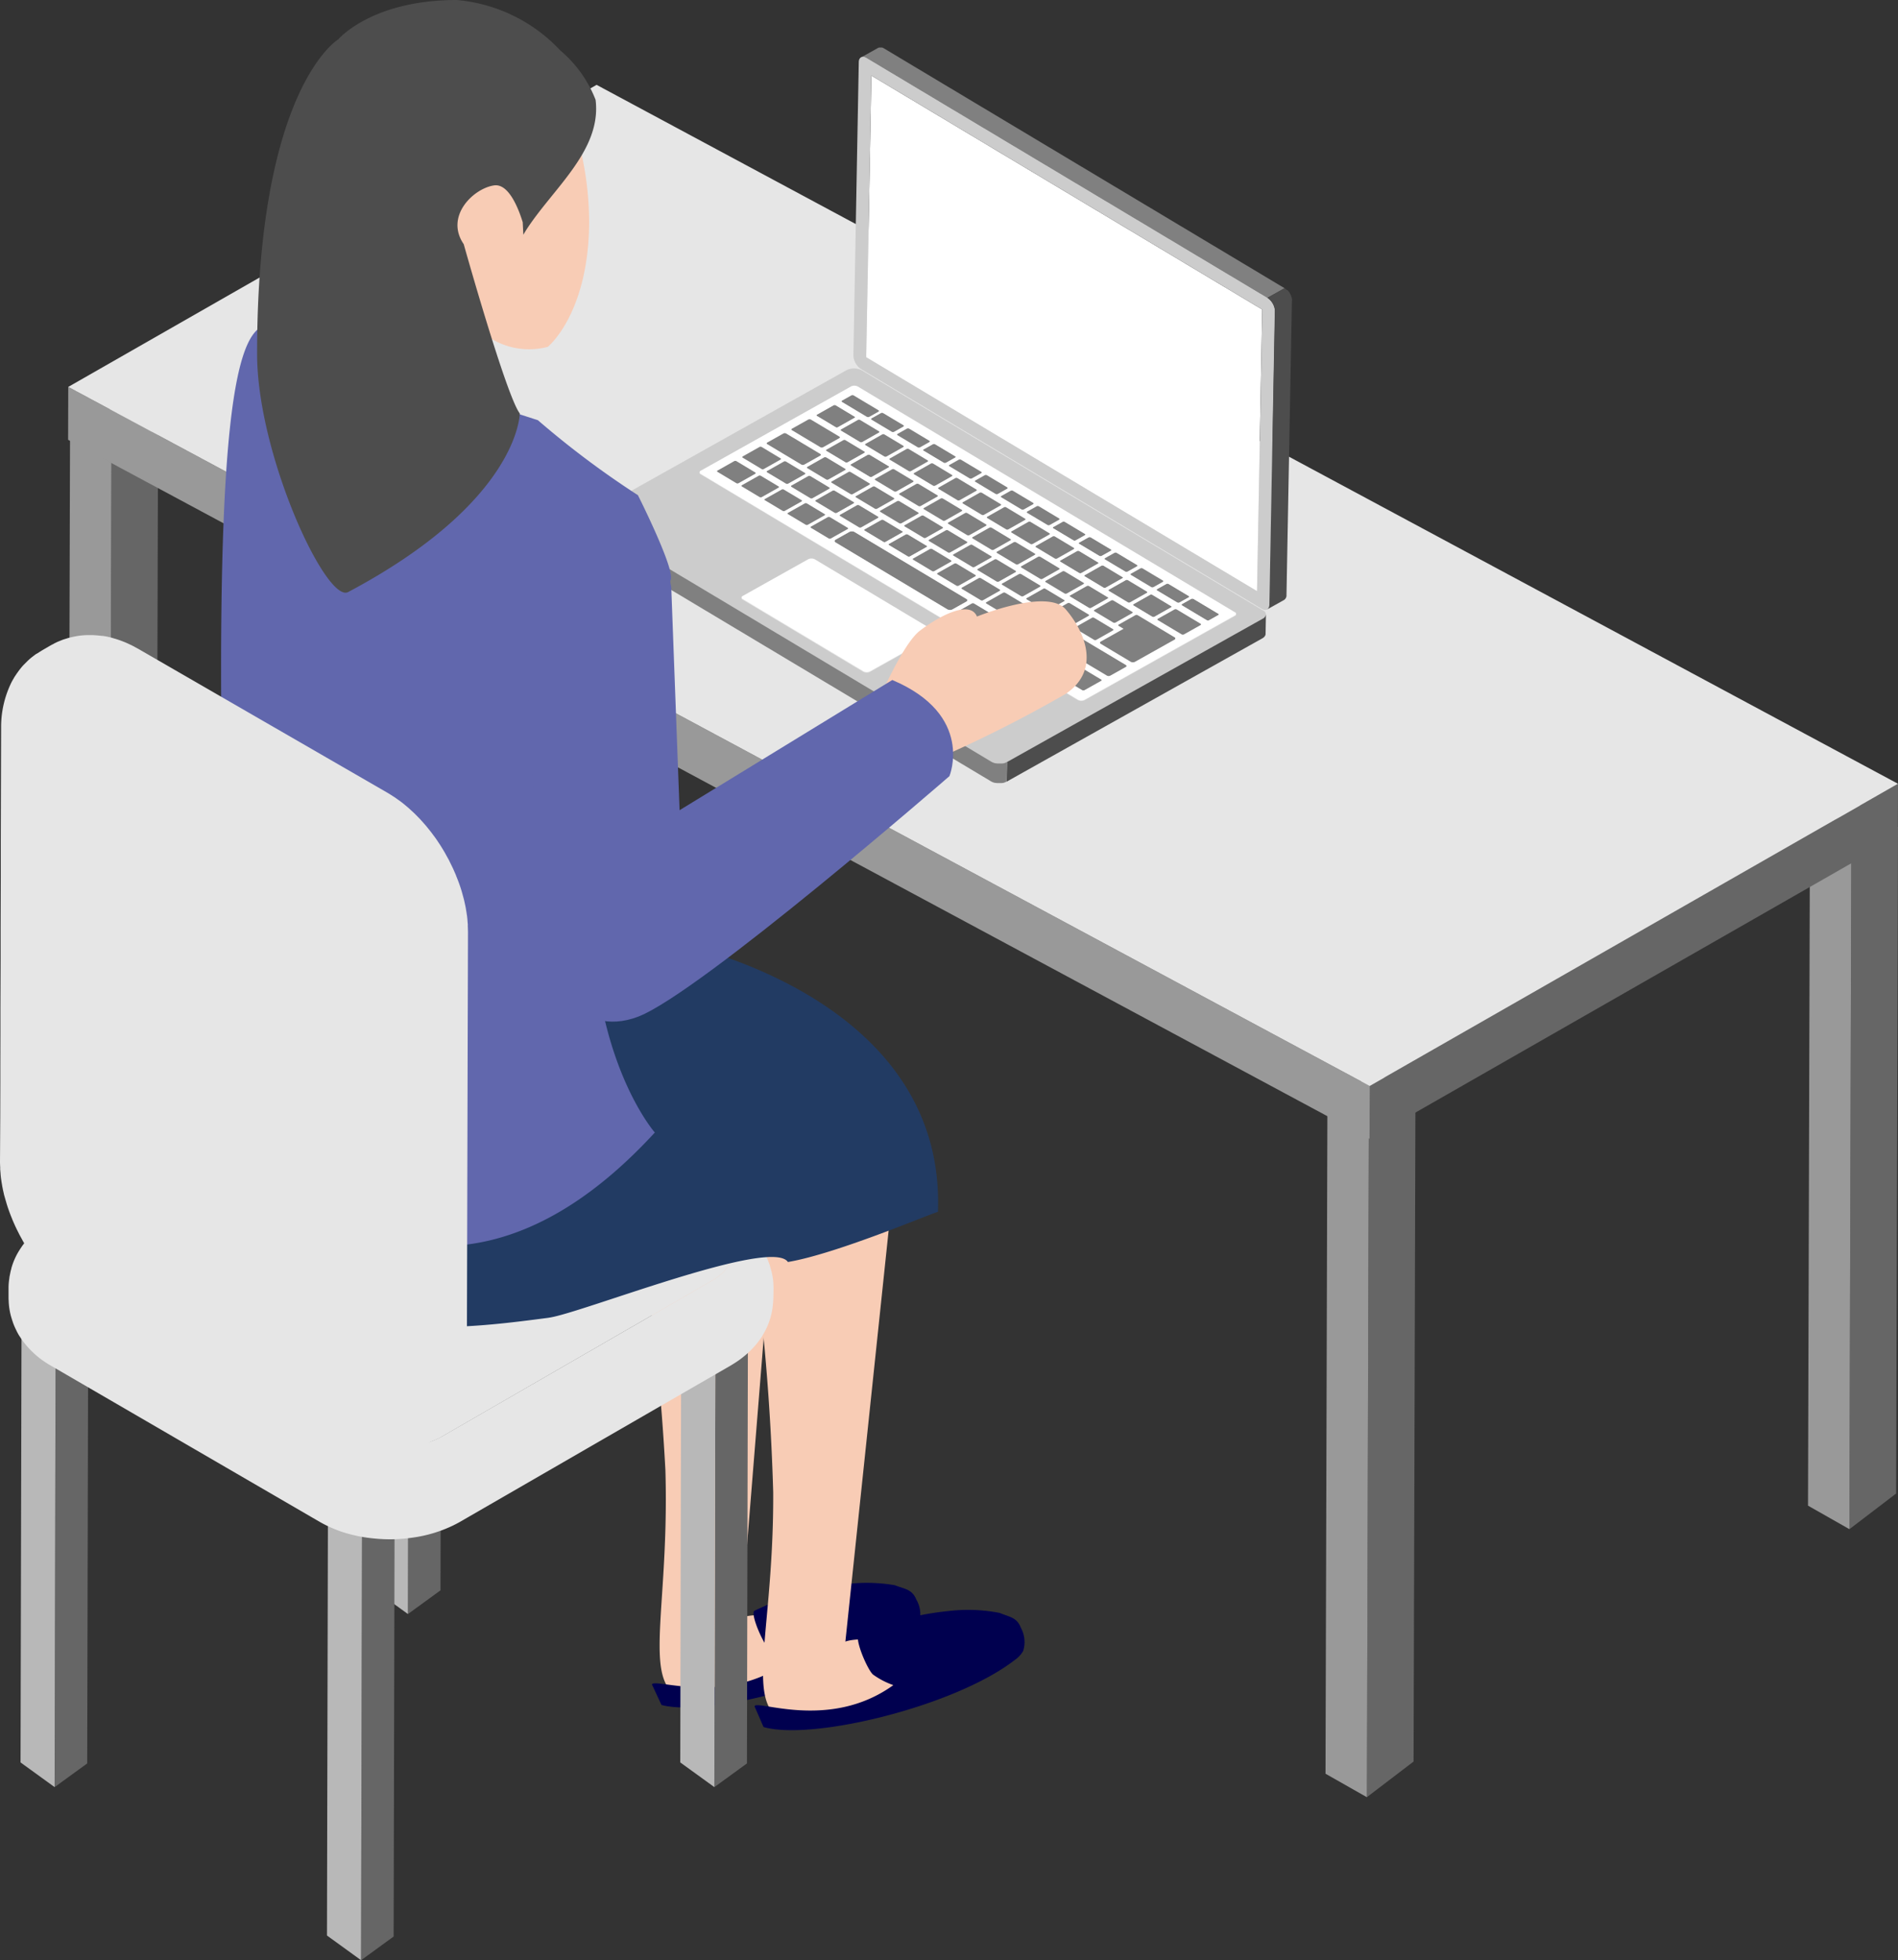 <svg id="グループ_285" data-name="グループ 285" xmlns="http://www.w3.org/2000/svg" xmlns:xlink="http://www.w3.org/1999/xlink" width="100.528" height="103.796" viewBox="0 0 100.528 103.796">
  <rect x="0" y="0" width="100.528" height="103.796" fill="#333333" stroke="none"/>
  <defs>
    <clipPath id="clip-path">
      <rect id="長方形_195" data-name="長方形 195" width="100.528" height="103.796" fill="none"/>
    </clipPath>
  </defs>
  <path id="パス_809" data-name="パス 809" d="M30.371,155.59l2.474-1.887.1-35.278-2.474,1.887Z" transform="translate(-24.572 -95.813)" fill="#666"/>
  <path id="パス_810" data-name="パス 810" d="M21.617,115.038l2.474-1.887L21.9,111.906l-2.474,1.887Z" transform="translate(-15.716 -90.538)" fill="#999"/>
  <path id="パス_811" data-name="パス 811" d="M18.993,121.789l-.1,35.278,2.192,1.245.1-35.278Z" transform="translate(-15.284 -98.534)" fill="#999"/>
  <path id="パス_812" data-name="パス 812" d="M379.148,340.9l2.474-1.887.1-35.278-2.474,1.887Z" transform="translate(-306.752 -245.736)" fill="#666"/>
  <path id="パス_813" data-name="パス 813" d="M370.393,300.345l2.474-1.887-2.192-1.245L368.2,299.1Z" transform="translate(-297.895 -240.462)" fill="#999"/>
  <path id="パス_814" data-name="パス 814" d="M367.77,307.1l-.1,35.278,2.192,1.245.1-35.278Z" transform="translate(-297.464 -248.457)" fill="#999"/>
  <path id="パス_815" data-name="パス 815" d="M513.088,231.311l-.1,35.278,2.474-1.887.1-35.278Z" transform="translate(-415.034 -185.616)" fill="#666"/>
  <path id="パス_816" data-name="パス 816" d="M502.04,224.791l2.192,1.245,2.474-1.887-2.192-1.245Z" transform="translate(-406.178 -180.342)" fill="#999"/>
  <path id="パス_817" data-name="パス 817" d="M501.609,232.787l-.1,35.278,2.192,1.245.1-35.278Z" transform="translate(-405.747 -188.338)" fill="#999"/>
  <path id="パス_818" data-name="パス 818" d="M164.21,81.282l2.474-1.887.1-35.278L164.312,46Z" transform="translate(-132.855 -35.693)" fill="#666"/>
  <path id="パス_819" data-name="パス 819" d="M155.455,40.73l2.474-1.887L155.737,37.6l-2.474,1.887Z" transform="translate(-123.999 -30.419)" fill="#999"/>
  <path id="パス_820" data-name="パス 820" d="M152.832,47.481l-.1,35.278L154.922,84l.1-35.278Z" transform="translate(-123.567 -38.415)" fill="#999"/>
  <path id="パス_821" data-name="パス 821" d="M379.895,233.372l-.008,2.8,27.982-16,.008-2.8Z" transform="translate(-307.349 -175.87)" fill="#666"/>
  <path id="パス_822" data-name="パス 822" d="M87.83,144.314l-.008,2.8L18.892,110.1l.008-2.8Z" transform="translate(-15.285 -86.812)" fill="#999"/>
  <path id="パス_823" data-name="パス 823" d="M18.934,39.526,87.864,76.54l27.982-16L46.917,23.531Z" transform="translate(-15.319 -19.038)" fill="#e6e6e6"/>
  <g id="グループ_284" data-name="グループ 284">
    <g id="グループ_283" data-name="グループ 283" clip-path="url(#clip-path)">
      <path id="パス_824" data-name="パス 824" d="M228.482,112.953a.034.034,0,0,1,0,.065l-.885.5a.125.125,0,0,1-.113,0l-1-.6a.035.035,0,0,1,0-.066l.885-.5a.124.124,0,0,1,.113,0Z" transform="translate(-183.221 -90.891)" fill="gray"/>
      <path id="パス_825" data-name="パス 825" d="M257.744,123.764a.037.037,0,0,1,0,.069l-.492.276a.132.132,0,0,1-.119,0l-1.07-.64a.037.037,0,0,1,0-.069l.492-.276a.132.132,0,0,1,.119,0Z" transform="translate(-207.149 -99.601)" fill="gray"/>
      <path id="パス_826" data-name="パス 826" d="M237.939,126.678a.035.035,0,0,1,0,.066l-.885.5a.126.126,0,0,1-.113,0l-1-.6a.035.035,0,0,1,0-.066l.885-.5a.126.126,0,0,1,.113,0Z" transform="translate(-190.872 -101.995)" fill="gray"/>
      <path id="パス_827" data-name="パス 827" d="M293.725,145.295a.037.037,0,0,1,0,.069l-.492.276a.132.132,0,0,1-.119,0l-1.07-.64a.037.037,0,0,1,0-.069l.492-.276a.132.132,0,0,1,.119,0Z" transform="translate(-236.259 -117.021)" fill="gray"/>
      <path id="パス_828" data-name="パス 828" d="M241.72,144.73a.035.035,0,0,1,0,.066l-.885.5a.126.126,0,0,1-.113,0l-1-.6a.035.035,0,0,1,0-.066l.885-.5a.126.126,0,0,1,.113,0Z" transform="translate(-193.931 -116.6)" fill="gray"/>
      <path id="パス_829" data-name="パス 829" d="M300.921,149.6a.037.037,0,0,1,0,.069l-.492.276a.132.132,0,0,1-.119,0l-1.07-.64a.037.037,0,0,1,0-.069l.492-.276a.132.132,0,0,1,.119,0Z" transform="translate(-242.081 -120.505)" fill="gray"/>
      <path id="パス_830" data-name="パス 830" d="M248.476,148.773a.035.035,0,0,1,0,.066l-.885.5a.126.126,0,0,1-.113,0l-1-.6a.035.035,0,0,1,0-.065l.885-.5a.125.125,0,0,1,.113,0Z" transform="translate(-199.397 -119.871)" fill="gray"/>
      <path id="パス_831" data-name="パス 831" d="M296.035,153.377c.031.019.031.048,0,.066l-.885.5a.126.126,0,0,1-.113,0l-1-.6a.035.035,0,0,1,0-.066l.885-.5a.125.125,0,0,1,.113,0Z" transform="translate(-237.875 -123.596)" fill="gray"/>
      <path id="パス_832" data-name="パス 832" d="M302.79,157.419a.034.034,0,0,1,0,.065l-.885.5a.125.125,0,0,1-.113,0l-1-.6a.035.035,0,0,1,0-.066l.885-.5a.124.124,0,0,1,.113,0Z" transform="translate(-243.34 -126.866)" fill="gray"/>
      <path id="パス_833" data-name="パス 833" d="M322.51,162.519a.037.037,0,0,1,0,.069l-.492.276a.132.132,0,0,1-.119,0l-1.07-.64c-.033-.02-.033-.051,0-.069l.492-.276a.132.132,0,0,1,.12,0Z" transform="translate(-259.548 -130.957)" fill="gray"/>
      <path id="パス_834" data-name="パス 834" d="M298.738,163.06a.035.035,0,0,1,0,.066l-.885.5a.126.126,0,0,1-.113,0l-1-.6a.035.035,0,0,1,0-.066l.885-.5a.125.125,0,0,1,.113,0Z" transform="translate(-240.062 -131.43)" fill="gray"/>
      <path id="パス_835" data-name="パス 835" d="M286.653,163.8a.035.035,0,0,1,0,.065l-.885.5a.125.125,0,0,1-.113,0l-1-.6a.035.035,0,0,1,0-.065l.885-.5a.125.125,0,0,1,.113,0Z" transform="translate(-230.284 -132.025)" fill="gray"/>
      <path id="パス_836" data-name="パス 836" d="M238.484,150.9a.082.082,0,0,1,0,.155l-.73.409a.3.3,0,0,1-.267,0l-5.923-3.544a.082.082,0,0,1,0-.155l.73-.409a.3.3,0,0,1,.267,0Z" transform="translate(-187.303 -119.195)" fill="gray"/>
      <path id="パス_837" data-name="パス 837" d="M316.3,165.5c.031.019.031.048,0,.065l-.885.5a.126.126,0,0,1-.113,0l-1-.6a.035.035,0,0,1,0-.066l.885-.5a.125.125,0,0,1,.113,0Z" transform="translate(-254.272 -133.407)" fill="gray"/>
      <path id="パス_838" data-name="パス 838" d="M329.679,166.809a.04.04,0,0,1,0,.076l-.48.269a.145.145,0,0,1-.131,0l-1.306-.782a.04.04,0,0,1,0-.076l.48-.269a.145.145,0,0,1,.132,0Z" transform="translate(-265.155 -134.312)" fill="gray"/>
      <path id="パス_839" data-name="パス 839" d="M266.848,167.882a.035.035,0,0,1,0,.065l-.885.5a.125.125,0,0,1-.113,0l-1-.6a.035.035,0,0,1,0-.065l.885-.5a.124.124,0,0,1,.113,0Z" transform="translate(-214.261 -135.331)" fill="gray"/>
      <path id="パス_840" data-name="パス 840" d="M222.4,118.785a.109.109,0,0,1,0,.207l-7.954,4.458a.4.4,0,0,1-.356-.006L194.126,111.5a.109.109,0,0,1,0-.206l7.954-4.458a.394.394,0,0,1,.357.006Zm-14.954-.111.73-.409a.082.082,0,0,0,0-.155l-5.923-3.544a.3.3,0,0,0-.267,0l-.73.409a.082.082,0,0,0,0,.155l5.923,3.544a.3.3,0,0,0,.267,0m9.666,2.769,2.091-1.172a.067.067,0,0,0,0-.127l-.953-.57-.629-.377-.368-.22a.126.126,0,0,0-.114,0l-.885.5a.035.035,0,0,0,0,.066l.259.155-1.2.674a.067.067,0,0,0,0,.127l1.582.947a.243.243,0,0,0,.219,0m-1.31.734.822-.461a.054.054,0,0,0,0-.1l-2.5-1.494a.194.194,0,0,0-.176,0l-.822.461a.054.054,0,0,0,0,.1l2.5,1.494a.2.2,0,0,0,.176,0M198.49,109.356l-.848.475a.046.046,0,0,0,0,.087l1.805,1.08a.165.165,0,0,0,.15,0l.848-.475a.046.046,0,0,0,0-.087l-1.805-1.08a.166.166,0,0,0-.15,0m1.319-.74-.86.482a.042.042,0,0,0,0,.08l1.507.9a.153.153,0,0,0,.138,0l.86-.482a.042.042,0,0,0,0-.08l-1.507-.9a.153.153,0,0,0-.138,0m19.9,11.373.872-.489a.039.039,0,0,0,0-.073l-1.255-.751a.139.139,0,0,0-.126,0l-.872.489a.039.039,0,0,0,0,.073l1.255.751a.14.14,0,0,0,.126,0m-8.3,1.139.875-.491c.034-.019.034-.051,0-.071l-1.182-.707a.135.135,0,0,0-.122,0l-.875.491a.038.038,0,0,0,0,.071l1.182.707a.135.135,0,0,0,.123,0m3.031,1.814.875-.491a.037.037,0,0,0,0-.071l-1.183-.708a.136.136,0,0,0-.122,0l-.875.491a.037.037,0,0,0,0,.071l1.183.708a.135.135,0,0,0,.122,0m-1.518-2.452.885-.5a.035.035,0,0,0,0-.066l-1-.6a.126.126,0,0,0-.114,0l-.885.5a.035.035,0,0,0,0,.066l1,.6a.125.125,0,0,0,.114,0m-9.246-6.558-.885.5a.035.035,0,0,0,0,.066l1,.6a.126.126,0,0,0,.113,0l.885-.5a.035.035,0,0,0,0-.066l-1-.6a.125.125,0,0,0-.114,0m2.969-1.3-1-.6a.125.125,0,0,0-.114,0l-.885.5a.035.035,0,0,0,0,.066l1,.6a.125.125,0,0,0,.114,0l.885-.5a.035.035,0,0,0,0-.066m3.481,5.164-.885.5a.035.035,0,0,0,0,.066l1,.6a.125.125,0,0,0,.114,0l.885-.5a.035.035,0,0,0,0-.066l-1-.6a.126.126,0,0,0-.114,0m-8.057-6.745,1,.6a.126.126,0,0,0,.114,0l.885-.5a.035.035,0,0,0,0-.066l-1-.6a.126.126,0,0,0-.113,0l-.885.5a.035.035,0,0,0,0,.066m5.477,5.2-.885.5a.035.035,0,0,0,0,.066l1,.6a.125.125,0,0,0,.114,0l.885-.5a.035.035,0,0,0,0-.066l-1-.6a.125.125,0,0,0-.114,0m2.969-1.3-1-.6a.126.126,0,0,0-.113,0l-.885.5a.035.035,0,0,0,0,.066l1,.6a.126.126,0,0,0,.113,0l.885-.5a.035.035,0,0,0,0-.066m.9,3.62-.885.5a.035.035,0,0,0,0,.066l1,.6a.125.125,0,0,0,.114,0l.885-.5a.035.035,0,0,0,0-.066l-1-.6a.125.125,0,0,0-.113,0m1.568-2.592.885-.5c.031-.018.031-.047,0-.065l-1-.6a.124.124,0,0,0-.113,0l-.885.5a.035.035,0,0,0,0,.066l1,.6a.125.125,0,0,0,.114,0m-9.757-3.8-.885.5a.035.035,0,0,0,0,.065l1,.6a.125.125,0,0,0,.113,0l.885-.5a.035.035,0,0,0,0-.066l-1-.6a.125.125,0,0,0-.114,0m14.511,5.622c.032-.018.031-.047,0-.065l-1-.6a.125.125,0,0,0-.113,0l-.885.5a.035.035,0,0,0,0,.066l1,.6a.125.125,0,0,0,.114,0l.885-.5m-11.527-2.745,1,.6a.125.125,0,0,0,.113,0l.885-.5a.035.035,0,0,0,0-.066l-1-.6a.124.124,0,0,0-.113,0l-.885.5a.035.035,0,0,0,0,.065m3.87,2.316,1,.6a.126.126,0,0,0,.113,0l.885-.5a.035.035,0,0,0,0-.066l-1-.6a.125.125,0,0,0-.114,0l-.885.5a.035.035,0,0,0,0,.065m-10.048-4.586.885-.5a.035.035,0,0,0,0-.066l-1-.6a.125.125,0,0,0-.113,0l-.885.5a.035.035,0,0,0,0,.066l1,.6a.125.125,0,0,0,.113,0m14.352,4.482-1-.6a.125.125,0,0,0-.114,0l-.885.5a.035.035,0,0,0,0,.066l1,.6a.126.126,0,0,0,.114,0l.885-.5a.035.035,0,0,0,0-.066m-5.271-3.6.885-.5c.031-.018.031-.047,0-.065l-1-.6a.125.125,0,0,0-.113,0l-.885.5a.035.035,0,0,0,0,.066l1,.6a.125.125,0,0,0,.114,0m6.833,6.059-1-.6a.125.125,0,0,0-.114,0l-.885.5a.035.035,0,0,0,0,.065l1,.6a.125.125,0,0,0,.113,0l.885-.5a.035.035,0,0,0,0-.066M201.555,109.2l1,.6a.125.125,0,0,0,.114,0l.885-.5c.031-.018.031-.047,0-.065l-1-.6a.125.125,0,0,0-.113,0l-.885.5a.035.035,0,0,0,0,.066m-1.342,3.752,1,.6a.125.125,0,0,0,.114,0l.885-.5a.035.035,0,0,0,0-.066l-1-.6a.124.124,0,0,0-.113,0l-.885.5a.035.035,0,0,0,0,.065M198.744,112l.885-.5a.035.035,0,0,0,0-.065l-1-.6a.125.125,0,0,0-.114,0l-.885.5a.035.035,0,0,0,0,.066l1,.6a.126.126,0,0,0,.113,0m14.937,5.923a.035.035,0,0,0,0,.065l1,.6a.126.126,0,0,0,.114,0l.885-.5a.035.035,0,0,0,0-.066l-1-.6a.126.126,0,0,0-.113,0l-.885.5m-.584-1.441-1-.6a.125.125,0,0,0-.113,0l-.885.5a.035.035,0,0,0,0,.066l1,.6a.125.125,0,0,0,.113,0l.885-.5a.035.035,0,0,0,0-.066m-15.642-5.254.885-.5a.035.035,0,0,0,0-.066l-1-.6a.124.124,0,0,0-.113,0l-.885.5a.035.035,0,0,0,0,.065l1,.6a.125.125,0,0,0,.113,0m18.626,8.131.885-.5a.035.035,0,0,0,0-.066l-1-.6a.125.125,0,0,0-.113,0l-.885.5a.035.035,0,0,0,0,.066l1,.6a.125.125,0,0,0,.113,0m-9.545-7.252.885-.5c.031-.018.031-.047,0-.065l-1-.6a.124.124,0,0,0-.113,0l-.885.5a.035.035,0,0,0,0,.066l1,.6a.126.126,0,0,0,.114,0m-3.69-2.208a.035.035,0,0,0,0,.065l1,.6a.125.125,0,0,0,.113,0l.885-.5a.035.035,0,0,0,0-.065l-1-.6a.124.124,0,0,0-.113,0l-.885.5m9.817,9,1,.6a.124.124,0,0,0,.113,0l.885-.5a.035.035,0,0,0,0-.065l-1-.6a.125.125,0,0,0-.114,0l-.885.5a.035.035,0,0,0,0,.065m-2.257-4.478.885-.5c.031-.018.031-.047,0-.066l-1-.6a.123.123,0,0,0-.113,0l-.885.5a.035.035,0,0,0,0,.065l1,.6a.124.124,0,0,0,.113,0m-9.254-6.563-.885.5a.035.035,0,0,0,0,.066l1,.6a.124.124,0,0,0,.113,0l.885-.5a.034.034,0,0,0,0-.065l-1-.6a.124.124,0,0,0-.113,0m6.674,5.02.885-.5a.035.035,0,0,0,0-.065l-1-.6a.125.125,0,0,0-.113,0l-.885.5a.035.035,0,0,0,0,.065l1,.6a.125.125,0,0,0,.113,0m-7.176-2.258-.885.5a.035.035,0,0,0,0,.065l1,.6a.125.125,0,0,0,.113,0l.885-.5a.035.035,0,0,0,0-.066l-1-.6a.124.124,0,0,0-.113,0m4.319,4.078-.885.5a.035.035,0,0,0,0,.066l1,.6a.125.125,0,0,0,.114,0l.885-.5a.035.035,0,0,0,0-.066l-1-.6a.125.125,0,0,0-.113,0m-2.58-1.544-.885.5a.035.035,0,0,0,0,.066l1,.6a.125.125,0,0,0,.113,0l.885-.5a.035.035,0,0,0,0-.065l-1-.6a.126.126,0,0,0-.114,0m.972-1.342,1,.6a.125.125,0,0,0,.113,0l.885-.5a.035.035,0,0,0,0-.066l-1-.6a.126.126,0,0,0-.113,0l-.885.5a.035.035,0,0,0,0,.065m5.477,5.2-.885.5a.035.035,0,0,0,0,.065l1,.6a.125.125,0,0,0,.113,0l.885-.5a.035.035,0,0,0,0-.065l-1-.6a.125.125,0,0,0-.113,0m2.969-1.3-1-.6a.125.125,0,0,0-.113,0l-.885.5a.035.035,0,0,0,0,.065l1,.6a.126.126,0,0,0,.114,0l.885-.5a.035.035,0,0,0,0-.066m-10.14-6-.885.5a.035.035,0,0,0,0,.066l1,.6a.125.125,0,0,0,.113,0l.885-.5a.035.035,0,0,0,0-.066l-1-.6a.126.126,0,0,0-.114,0m4.592,5.763-.885.5a.035.035,0,0,0,0,.066l1,.6a.124.124,0,0,0,.113,0l.885-.5a.035.035,0,0,0,0-.065l-1-.6a.124.124,0,0,0-.113,0m2.969-1.3-1-.6a.125.125,0,0,0-.114,0l-.885.5a.035.035,0,0,0,0,.066l1,.6a.126.126,0,0,0,.113,0l.885-.5a.035.035,0,0,0,0-.066m-5.594-.669,1,.6a.125.125,0,0,0,.113,0l.885-.5a.035.035,0,0,0,0-.066l-1-.6a.124.124,0,0,0-.113,0l-.885.5a.035.035,0,0,0,0,.065m13.4,4.958,1,.6a.125.125,0,0,0,.114,0l.885-.5c.031-.018.031-.047,0-.066l-1-.6a.125.125,0,0,0-.113,0l-.885.5a.035.035,0,0,0,0,.065M201.939,111.4l-.885.5a.035.035,0,0,0,0,.065l1,.6a.125.125,0,0,0,.113,0l.885-.5a.035.035,0,0,0,0-.065l-1-.6a.125.125,0,0,0-.113,0m14.511,5.621a.034.034,0,0,0,0-.065l-1-.6a.125.125,0,0,0-.113,0l-.885.5a.035.035,0,0,0,0,.066l1,.6a.124.124,0,0,0,.113,0l.885-.5m-8.947-1.2,1,.6a.126.126,0,0,0,.113,0l.885-.5a.035.035,0,0,0,0-.066l-1-.6a.125.125,0,0,0-.113,0l-.885.5a.035.035,0,0,0,0,.065m.434-2.419-1-.6a.125.125,0,0,0-.113,0l-.885.5a.035.035,0,0,0,0,.065l1,.6a.126.126,0,0,0,.113,0l.885-.5a.035.035,0,0,0,0-.066m-3.014.875,1,.6a.126.126,0,0,0,.113,0l.885-.5a.035.035,0,0,0,0-.065l-1-.6a.125.125,0,0,0-.114,0l-.885.5a.035.035,0,0,0,0,.065m6.449,3.859,1,.6a.126.126,0,0,0,.113,0l.885-.5a.035.035,0,0,0,0-.065l-1-.6a.125.125,0,0,0-.113,0l-.885.5a.035.035,0,0,0,0,.065m-2.579-1.544,1,.6a.125.125,0,0,0,.113,0l.885-.5a.035.035,0,0,0,0-.065l-1-.6a.125.125,0,0,0-.114,0l-.885.5a.035.035,0,0,0,0,.065m5.482.153.885-.5c.032-.018.031-.047,0-.066l-1-.6a.125.125,0,0,0-.113,0l-.885.5a.035.035,0,0,0,0,.065l1,.6a.125.125,0,0,0,.114,0m-10.139-6.067a.035.035,0,0,0,0,.066l1,.6a.125.125,0,0,0,.113,0l.885-.5a.034.034,0,0,0,0-.065l-1-.6a.124.124,0,0,0-.113,0l-.885.5m7.56,4.523.885-.5a.035.035,0,0,0,0-.065l-1-.6a.125.125,0,0,0-.113,0l-.885.5a.035.035,0,0,0,0,.066l1,.6a.126.126,0,0,0,.113,0m-15.578-3.217.885-.5c.031-.018.031-.047,0-.065l-1-.6a.123.123,0,0,0-.113,0l-.885.5a.034.034,0,0,0,0,.065l1,.6a.125.125,0,0,0,.113,0m12.585,7.531.885-.5a.034.034,0,0,0,0-.065l-1-.6a.125.125,0,0,0-.113,0l-.885.5a.035.035,0,0,0,0,.065l1,.6a.125.125,0,0,0,.113,0m-11.356-6.794.888-.5a.034.034,0,0,0,0-.064l-.941-.563a.121.121,0,0,0-.11,0l-.888.5a.034.034,0,0,0,0,.064l.941.563a.121.121,0,0,0,.11,0m2.44,1.46.888-.5c.03-.017.03-.046,0-.064l-.941-.563a.122.122,0,0,0-.11,0l-.888.5c-.03.017-.031.045,0,.064l.941.563a.121.121,0,0,0,.11,0m1.221.73.888-.5a.034.034,0,0,0,0-.064l-.941-.563a.122.122,0,0,0-.11,0l-.888.5c-.03.017-.03.046,0,.064l.941.563a.123.123,0,0,0,.11,0m8.924,5.34.888-.5c.03-.017.03-.046,0-.064l-.941-.563a.123.123,0,0,0-.11,0l-.888.5c-.03.017-.031.045,0,.064l.941.563a.122.122,0,0,0,.11,0m-11.364-6.8.888-.5a.034.034,0,0,0,0-.064l-.941-.563a.122.122,0,0,0-.11,0l-.888.5a.034.034,0,0,0,0,.064l.941.563a.121.121,0,0,0,.11,0m3.519-6.108-.48.269a.04.04,0,0,0,0,.076l1.306.781a.145.145,0,0,0,.131,0l.48-.269a.04.04,0,0,0,0-.076l-1.306-.782a.146.146,0,0,0-.131,0m18.959,11.9.48-.269a.04.04,0,0,0,0-.076l-1.306-.781a.145.145,0,0,0-.131,0l-.48.269a.04.04,0,0,0,0,.076l1.306.781a.146.146,0,0,0,.132,0m-2.27-1.922-.492.276a.037.037,0,0,0,0,.069l1.07.64a.131.131,0,0,0,.119,0l.492-.276a.036.036,0,0,0,0-.069l-1.07-.64a.132.132,0,0,0-.12,0m-15.115-9.045-.492.276a.037.037,0,0,0,0,.069l1.069.64a.133.133,0,0,0,.12,0l.492-.276a.037.037,0,0,0,0-.069l-1.07-.64a.132.132,0,0,0-.119,0m8.245,4.934-.492.276a.037.037,0,0,0,0,.069l1.07.64a.132.132,0,0,0,.119,0l.492-.276a.037.037,0,0,0,0-.069l-1.07-.64a.132.132,0,0,0-.119,0m-1.374-.822-.492.276a.037.037,0,0,0,0,.069l1.07.64a.132.132,0,0,0,.119,0l.492-.276a.037.037,0,0,0,0-.069l-1.07-.64a.132.132,0,0,0-.119,0m4.122,2.467-.492.276a.037.037,0,0,0,0,.069l1.07.64a.132.132,0,0,0,.119,0l.492-.276a.037.037,0,0,0,0-.069l-1.07-.64a.132.132,0,0,0-.119,0m1.374.822-.492.276a.037.037,0,0,0,0,.069l1.07.64a.132.132,0,0,0,.119,0l.492-.276a.037.037,0,0,0,0-.069l-1.07-.64a.132.132,0,0,0-.119,0m-9.618-5.756-.492.276a.037.037,0,0,0,0,.069l1.07.64a.132.132,0,0,0,.119,0l.492-.276a.037.037,0,0,0,0-.069l-1.07-.64a.132.132,0,0,0-.119,0m2.748,1.644-.492.276a.037.037,0,0,0,0,.069l1.07.64a.132.132,0,0,0,.119,0l.492-.276a.037.037,0,0,0,0-.069l-1.069-.64a.132.132,0,0,0-.119,0m-4.122-2.467-.492.276a.037.037,0,0,0,0,.069l1.069.64a.132.132,0,0,0,.119,0l.492-.276a.037.037,0,0,0,0-.069l-1.07-.64a.132.132,0,0,0-.119,0m12.366,7.4-.492.276a.037.037,0,0,0,0,.069l1.07.64a.132.132,0,0,0,.119,0l.492-.276a.037.037,0,0,0,0-.069l-1.07-.64a.132.132,0,0,0-.119,0m-4.122-2.467-.492.276a.037.037,0,0,0,0,.069l1.07.64a.132.132,0,0,0,.119,0l.492-.276a.037.037,0,0,0,0-.069l-1.07-.64a.132.132,0,0,0-.119,0m-5.5-3.289-.492.276a.037.037,0,0,0,0,.069l1.07.64a.132.132,0,0,0,.119,0l.492-.276a.037.037,0,0,0,0-.069l-1.069-.64a.132.132,0,0,0-.119,0m5.627,11.023.412-.231a.027.027,0,0,0,0-.05l-1.218-.729a.1.1,0,0,0-.087,0l-.412.231a.027.027,0,0,0,0,.05l1.218.729a.1.1,0,0,0,.087,0m-.5.282.346-.194a.025.025,0,0,0,0-.047l-1.225-.733a.089.089,0,0,0-.08,0l-.346.194c-.022.012-.023.033,0,.046l1.224.733a.088.088,0,0,0,.08,0" transform="translate(-157 -86.401)" fill="#fff"/>
      <path id="パス_841" data-name="パス 841" d="M243.351,115.15a.037.037,0,0,1,0,.069l-.492.276a.132.132,0,0,1-.12,0l-1.07-.64a.037.037,0,0,1,0-.069l.492-.276a.132.132,0,0,1,.119,0Z" transform="translate(-195.504 -92.632)" fill="gray"/>
      <path id="パス_842" data-name="パス 842" d="M235.236,117c.031.019.031.048,0,.065l-.885.5a.126.126,0,0,1-.113,0l-1-.6a.035.035,0,0,1,0-.066l.885-.5a.124.124,0,0,1,.113,0Z" transform="translate(-188.685 -94.161)" fill="gray"/>
      <path id="パス_843" data-name="パス 843" d="M222.074,117.184a.042.042,0,0,1,0,.08l-.86.482a.153.153,0,0,1-.138,0l-1.507-.9a.042.042,0,0,1,0-.08l.86-.482a.154.154,0,0,1,.138,0Z" transform="translate(-177.62 -94.065)" fill="gray"/>
      <path id="パス_844" data-name="パス 844" d="M241.993,121.038a.035.035,0,0,1,0,.065l-.885.5a.125.125,0,0,1-.113,0l-1-.6a.035.035,0,0,1,0-.065l.885-.5a.125.125,0,0,1,.113,0Z" transform="translate(-194.152 -97.432)" fill="gray"/>
      <path id="パス_845" data-name="パス 845" d="M231.184,122.636a.035.035,0,0,1,0,.065l-.885.5a.125.125,0,0,1-.113,0l-1-.6a.035.035,0,0,1,0-.066l.885-.5a.126.126,0,0,1,.113,0Z" transform="translate(-185.407 -98.725)" fill="gray"/>
      <path id="パス_846" data-name="パス 846" d="M207.944,124.518a.035.035,0,0,1,0,.066l-.885.5a.125.125,0,0,1-.113,0l-1-.6a.035.035,0,0,1,0-.066l.885-.5a.125.125,0,0,1,.113,0Z" transform="translate(-166.605 -100.248)" fill="gray"/>
      <path id="パス_847" data-name="パス 847" d="M264.94,128.07a.037.037,0,0,1,0,.069l-.492.276a.132.132,0,0,1-.119,0l-1.07-.64a.037.037,0,0,1,0-.069l.492-.276a.132.132,0,0,1,.119,0Z" transform="translate(-212.971 -103.085)" fill="gray"/>
      <path id="パス_848" data-name="パス 848" d="M225.855,127.414a.035.035,0,0,1,0,.066l-.885.5a.125.125,0,0,1-.113,0l-1-.6a.035.035,0,0,1,0-.065l.885-.5a.125.125,0,0,1,.113,0Z" transform="translate(-181.095 -102.591)" fill="gray"/>
      <path id="パス_849" data-name="パス 849" d="M255.5,129.123c.031.019.031.048,0,.065l-.885.5a.126.126,0,0,1-.113,0l-1-.6a.035.035,0,0,1,0-.066l.885-.5a.124.124,0,0,1,.113,0Z" transform="translate(-205.082 -103.973)" fill="gray"/>
      <path id="パス_850" data-name="パス 850" d="M200.94,128.443c.031.019.031.048,0,.065l-.885.5a.124.124,0,0,1-.113,0l-1-.6a.035.035,0,0,1,0-.066l.885-.5a.124.124,0,0,1,.113,0Z" transform="translate(-160.938 -103.423)" fill="gray"/>
      <path id="パス_851" data-name="パス 851" d="M272.136,132.376a.037.037,0,0,1,0,.069l-.492.276a.132.132,0,0,1-.119,0l-1.07-.64a.037.037,0,0,1,0-.069l.492-.276a.132.132,0,0,1,.119,0Z" transform="translate(-218.793 -106.569)" fill="gray"/>
      <path id="パス_852" data-name="パス 852" d="M232.61,131.457a.035.035,0,0,1,0,.065l-.885.5a.125.125,0,0,1-.113,0l-1-.6a.035.035,0,0,1,0-.065l.885-.5a.125.125,0,0,1,.113,0Z" transform="translate(-186.56 -105.861)" fill="gray"/>
      <path id="パス_853" data-name="パス 853" d="M262.259,133.165a.035.035,0,0,1,0,.065l-.885.5a.125.125,0,0,1-.113,0l-1-.6a.035.035,0,0,1,0-.066l.885-.5a.124.124,0,0,1,.113,0Z" transform="translate(-210.548 -107.243)" fill="gray"/>
      <path id="パス_854" data-name="パス 854" d="M221.454,132.6a.035.035,0,0,1,0,.066l-.885.5a.125.125,0,0,1-.113,0l-1-.6a.035.035,0,0,1,0-.066l.885-.5a.126.126,0,0,1,.113,0Z" transform="translate(-177.535 -106.788)" fill="gray"/>
      <path id="パス_855" data-name="パス 855" d="M251.45,134.763a.035.035,0,0,1,0,.066l-.885.5a.126.126,0,0,1-.113,0l-1-.6a.035.035,0,0,1,0-.066l.885-.5a.126.126,0,0,1,.113,0Z" transform="translate(-201.803 -108.536)" fill="gray"/>
      <path id="パス_856" data-name="パス 856" d="M279.333,136.682a.037.037,0,0,1,0,.069l-.492.276a.132.132,0,0,1-.119,0l-1.07-.64a.037.037,0,0,1,0-.069l.492-.276a.132.132,0,0,1,.119,0Z" transform="translate(-224.615 -110.053)" fill="gray"/>
      <path id="パス_857" data-name="パス 857" d="M239.365,135.5a.035.035,0,0,1,0,.066l-.885.5a.125.125,0,0,1-.113,0l-1-.6a.035.035,0,0,1,0-.066l.885-.5a.126.126,0,0,1,.113,0Z" transform="translate(-192.026 -109.131)" fill="gray"/>
      <path id="パス_858" data-name="パス 858" d="M214.025,136.272c.03.018.03.047,0,.064l-.888.5a.122.122,0,0,1-.11,0l-.941-.563a.034.034,0,0,1,0-.064l.888-.5a.122.122,0,0,1,.109,0Z" transform="translate(-171.571 -109.785)" fill="gray"/>
      <path id="パス_859" data-name="パス 859" d="M269.013,137.207c.031.019.031.048,0,.065l-.885.5a.126.126,0,0,1-.113,0l-1-.6a.035.035,0,0,1,0-.066l.885-.5a.124.124,0,0,1,.113,0Z" transform="translate(-216.013 -110.513)" fill="gray"/>
      <path id="パス_860" data-name="パス 860" d="M258.206,138.805a.035.035,0,0,1,0,.066l-.885.5a.126.126,0,0,1-.113,0l-1-.6a.034.034,0,0,1,0-.065l.884-.5a.125.125,0,0,1,.113,0Z" transform="translate(-207.269 -111.807)" fill="gray"/>
      <path id="パス_861" data-name="パス 861" d="M286.53,140.989a.037.037,0,0,1,0,.069l-.492.276a.132.132,0,0,1-.119,0l-1.07-.64a.037.037,0,0,1,0-.069l.492-.276a.132.132,0,0,1,.119,0Z" transform="translate(-230.438 -113.537)" fill="gray"/>
      <path id="パス_862" data-name="パス 862" d="M220.415,140.1a.034.034,0,0,1,0,.064l-.888.5a.122.122,0,0,1-.11,0l-.94-.563a.034.034,0,0,1,0-.064l.888-.5a.121.121,0,0,1,.11,0Z" transform="translate(-176.741 -112.878)" fill="gray"/>
      <path id="パス_863" data-name="パス 863" d="M275.769,141.25c.031.019.031.048,0,.065l-.885.5a.126.126,0,0,1-.113,0l-1-.6a.035.035,0,0,1,0-.066l.885-.5a.124.124,0,0,1,.113,0Z" transform="translate(-221.479 -113.784)" fill="gray"/>
      <path id="パス_864" data-name="パス 864" d="M234.965,140.688a.035.035,0,0,1,0,.065l-.885.5a.125.125,0,0,1-.113,0l-1-.6a.035.035,0,0,1,0-.066l.885-.5a.126.126,0,0,1,.113,0Z" transform="translate(-188.466 -113.33)" fill="gray"/>
      <path id="パス_865" data-name="パス 865" d="M264.961,142.848a.035.035,0,0,1,0,.065l-.885.5a.125.125,0,0,1-.113,0l-1-.6a.035.035,0,0,1,0-.066l.885-.5a.126.126,0,0,1,.113,0Z" transform="translate(-212.734 -115.077)" fill="gray"/>
      <path id="パス_866" data-name="パス 866" d="M226.806,143.921a.034.034,0,0,1,0,.064l-.888.5a.122.122,0,0,1-.11,0l-.941-.563a.034.034,0,0,1,0-.064l.888-.5a.121.121,0,0,1,.11,0Z" transform="translate(-181.912 -115.973)" fill="gray"/>
      <path id="パス_867" data-name="パス 867" d="M289.279,149.334c.031.019.031.048,0,.065l-.885.5a.126.126,0,0,1-.113,0l-1-.6a.035.035,0,0,1,0-.066l.885-.5a.125.125,0,0,1,.113,0Z" transform="translate(-232.409 -120.325)" fill="gray"/>
      <path id="パス_868" data-name="パス 868" d="M278.471,150.932a.035.035,0,0,1,0,.066l-.885.5a.126.126,0,0,1-.113,0l-1-.6a.035.035,0,0,1,0-.066l.885-.5a.125.125,0,0,1,.113,0Z" transform="translate(-223.665 -121.618)" fill="gray"/>
      <path id="パス_869" data-name="パス 869" d="M266.387,151.669a.035.035,0,0,1,0,.066l-.885.5a.125.125,0,0,1-.113,0l-1-.6a.035.035,0,0,1,0-.065l.885-.5a.125.125,0,0,1,.113,0Z" transform="translate(-213.888 -122.214)" fill="gray"/>
      <path id="パス_870" data-name="パス 870" d="M308.117,153.907a.037.037,0,0,1,0,.069l-.492.276a.132.132,0,0,1-.119,0l-1.07-.64a.037.037,0,0,1,0-.069l.492-.276a.132.132,0,0,1,.119,0Z" transform="translate(-247.903 -123.989)" fill="gray"/>
      <path id="パス_871" data-name="パス 871" d="M255.231,152.815a.035.035,0,0,1,0,.065l-.885.5a.125.125,0,0,1-.113,0l-1-.6a.035.035,0,0,1,0-.066l.885-.5a.126.126,0,0,1,.113,0Z" transform="translate(-204.862 -123.141)" fill="gray"/>
      <path id="パス_872" data-name="パス 872" d="M285.227,154.975a.035.035,0,0,1,0,.065l-.885.5a.125.125,0,0,1-.113,0l-1-.6a.035.035,0,0,1,0-.066l.885-.5a.126.126,0,0,1,.113,0Z" transform="translate(-229.131 -124.889)" fill="gray"/>
      <path id="パス_873" data-name="パス 873" d="M315.313,158.213a.037.037,0,0,1,0,.069l-.492.276a.132.132,0,0,1-.119,0l-1.07-.64a.037.037,0,0,1,0-.069l.492-.276a.132.132,0,0,1,.119,0Z" transform="translate(-253.725 -127.472)" fill="gray"/>
      <path id="パス_874" data-name="パス 874" d="M291.981,159.017a.035.035,0,0,1,0,.066l-.885.5a.126.126,0,0,1-.113,0l-1-.6a.035.035,0,0,1,0-.066l.885-.5a.126.126,0,0,1,.113,0Z" transform="translate(-234.595 -128.159)" fill="gray"/>
      <path id="パス_875" data-name="パス 875" d="M279.9,159.753a.035.035,0,0,1,0,.066l-.885.5a.125.125,0,0,1-.113,0l-1-.6a.035.035,0,0,1,0-.066l.885-.5a.126.126,0,0,1,.113,0Z" transform="translate(-224.817 -128.754)" fill="gray"/>
      <path id="パス_876" data-name="パス 876" d="M309.545,161.461c.031.019.031.048,0,.065l-.885.5a.126.126,0,0,1-.113,0l-1-.6a.035.035,0,0,1,0-.066l.885-.5a.125.125,0,0,1,.113,0Z" transform="translate(-248.805 -130.136)" fill="gray"/>
      <path id="パス_877" data-name="パス 877" d="M268.742,160.9a.035.035,0,0,1,0,.065l-.885.5a.125.125,0,0,1-.113,0l-1-.6a.035.035,0,0,1,0-.066l.885-.5a.125.125,0,0,1,.113,0Z" transform="translate(-215.793 -129.682)" fill="gray"/>
      <path id="パス_878" data-name="パス 878" d="M275.5,164.942a.035.035,0,0,1,0,.066l-.885.5a.126.126,0,0,1-.113,0l-1-.6a.035.035,0,0,1,0-.066l.885-.5a.126.126,0,0,1,.113,0Z" transform="translate(-221.258 -132.952)" fill="gray"/>
      <path id="パス_879" data-name="パス 879" d="M305.493,167.1a.035.035,0,0,1,0,.066l-.885.5a.124.124,0,0,1-.113,0l-1-.6a.035.035,0,0,1,0-.066l.885-.5a.126.126,0,0,1,.113,0Z" transform="translate(-245.527 -134.7)" fill="gray"/>
      <path id="パス_880" data-name="パス 880" d="M282.251,168.984a.035.035,0,0,1,0,.066l-.885.5a.126.126,0,0,1-.113,0l-1-.6a.035.035,0,0,1,0-.066l.885-.5a.126.126,0,0,1,.113,0Z" transform="translate(-226.723 -136.223)" fill="gray"/>
      <path id="パス_881" data-name="パス 881" d="M323.337,169.714c.035.021.034.054,0,.073l-.872.489a.14.14,0,0,1-.126,0l-1.255-.751a.039.039,0,0,1,0-.073l.872-.489a.139.139,0,0,1,.126,0Z" transform="translate(-259.753 -136.687)" fill="gray"/>
      <path id="パス_882" data-name="パス 882" d="M300.162,171.88a.035.035,0,0,1,0,.066l-.885.5a.125.125,0,0,1-.113,0l-1-.6a.035.035,0,0,1,0-.066l.885-.5a.126.126,0,0,1,.113,0Z" transform="translate(-241.214 -138.566)" fill="gray"/>
      <path id="パス_883" data-name="パス 883" d="M273.541,171.887c.03.018.03.047,0,.064l-.888.5a.122.122,0,0,1-.11,0l-.941-.563c-.03-.018-.03-.047,0-.064l.888-.5a.121.121,0,0,1,.11,0Z" transform="translate(-219.723 -138.599)" fill="gray"/>
      <path id="パス_884" data-name="パス 884" d="M288.959,173a.035.035,0,0,1,0,.066l-.885.5a.126.126,0,0,1-.113,0l-1-.6a.035.035,0,0,1,0-.066l.885-.5a.126.126,0,0,1,.113,0Z" transform="translate(-232.15 -139.47)" fill="gray"/>
      <path id="パス_885" data-name="パス 885" d="M280.2,175.869c.034.02.034.052,0,.071l-.875.491a.136.136,0,0,1-.123,0l-1.182-.707a.038.038,0,0,1,0-.071l.875-.491a.136.136,0,0,1,.122,0Z" transform="translate(-224.909 -141.703)" fill="gray"/>
      <path id="パス_886" data-name="パス 886" d="M309.1,171.714a.067.067,0,0,1,0,.127l-2.091,1.172a.243.243,0,0,1-.219,0l-1.582-.947a.067.067,0,0,1,0-.127l1.2-.674-.259-.155a.035.035,0,0,1,0-.066l.885-.5a.125.125,0,0,1,.114,0l.368.22.629.377Z" transform="translate(-246.896 -137.97)" fill="gray"/>
      <path id="パス_887" data-name="パス 887" d="M290.221,180.6a.027.027,0,0,1,0,.05l-.412.231a.1.1,0,0,1-.087,0l-1.218-.729a.027.027,0,0,1,0-.05l.412-.231a.1.1,0,0,1,.087,0Z" transform="translate(-233.401 -145.519)" fill="gray"/>
      <path id="パス_888" data-name="パス 888" d="M297.322,178a.054.054,0,0,1,0,.1l-.822.461a.194.194,0,0,1-.176,0l-2.5-1.494a.054.054,0,0,1,0-.1l.822-.461a.2.2,0,0,1,.176,0Z" transform="translate(-237.693 -142.786)" fill="gray"/>
      <path id="パス_889" data-name="パス 889" d="M296.069,185.368a.037.037,0,0,1,0,.071l-.875.491a.135.135,0,0,1-.122,0l-1.183-.707a.038.038,0,0,1,0-.071l.875-.491a.136.136,0,0,1,.122,0Z" transform="translate(-237.752 -149.387)" fill="gray"/>
      <path id="パス_890" data-name="パス 890" d="M235.4,110.39a.04.04,0,0,1,0,.076l-.48.269a.145.145,0,0,1-.131,0l-1.306-.782a.04.04,0,0,1,0-.076l.48-.269a.145.145,0,0,1,.131,0Z" transform="translate(-188.876 -88.666)" fill="gray"/>
      <path id="パス_891" data-name="パス 891" d="M250.548,119.458a.037.037,0,0,1,0,.069l-.492.276a.132.132,0,0,1-.119,0l-1.07-.64a.037.037,0,0,1,0-.069l.492-.276a.132.132,0,0,1,.119,0Z" transform="translate(-201.327 -96.118)" fill="gray"/>
      <path id="パス_892" data-name="パス 892" d="M215.517,121.228a.046.046,0,0,1,0,.087l-.847.475a.167.167,0,0,1-.15,0l-1.805-1.08a.046.046,0,0,1,0-.087l.847-.475a.166.166,0,0,1,.15,0Z" transform="translate(-172.072 -97.19)" fill="gray"/>
      <path id="パス_893" data-name="パス 893" d="M248.747,125.08a.034.034,0,0,1,0,.065l-.885.5a.125.125,0,0,1-.113,0l-1-.6a.035.035,0,0,1,0-.066l.885-.5a.124.124,0,0,1,.113,0Z" transform="translate(-199.617 -100.702)" fill="gray"/>
      <path id="パス_894" data-name="パス 894" d="M214.7,128.561a.035.035,0,0,1,0,.066l-.885.5a.125.125,0,0,1-.113,0l-1-.6a.035.035,0,0,1,0-.066l.885-.5a.126.126,0,0,1,.113,0Z" transform="translate(-172.07 -103.518)" fill="gray"/>
      <path id="パス_895" data-name="パス 895" d="M244.7,130.721a.035.035,0,0,1,0,.065l-.885.5a.125.125,0,0,1-.113,0l-1-.6a.035.035,0,0,1,0-.066l.885-.5a.125.125,0,0,1,.113,0Z" transform="translate(-196.339 -105.266)" fill="gray"/>
      <path id="パス_896" data-name="パス 896" d="M207.635,132.448c.03.018.03.047,0,.064l-.888.5a.122.122,0,0,1-.11,0l-.941-.563c-.03-.018-.03-.047,0-.064l.888-.5a.121.121,0,0,1,.11,0Z" transform="translate(-166.401 -106.691)" fill="gray"/>
      <path id="パス_897" data-name="パス 897" d="M228.209,136.645a.035.035,0,0,1,0,.066l-.885.5a.126.126,0,0,1-.113,0l-1-.6a.035.035,0,0,1,0-.065l.885-.5a.125.125,0,0,1,.113,0Z" transform="translate(-183 -110.059)" fill="gray"/>
      <path id="パス_898" data-name="パス 898" d="M246.121,139.541a.035.035,0,0,1,0,.066l-.885.5a.126.126,0,0,1-.113,0l-1-.6a.035.035,0,0,1,0-.065l.885-.5a.124.124,0,0,1,.113,0Z" transform="translate(-197.492 -112.402)" fill="gray"/>
      <path id="パス_899" data-name="パス 899" d="M252.876,143.584a.035.035,0,0,1,0,.065l-.885.5a.125.125,0,0,1-.113,0l-1-.6a.035.035,0,0,1,0-.066l.885-.5a.126.126,0,0,1,.113,0Z" transform="translate(-202.957 -115.673)" fill="gray"/>
      <path id="パス_900" data-name="パス 900" d="M282.524,145.292a.035.035,0,0,1,0,.065l-.885.5a.125.125,0,0,1-.113,0l-1-.6a.035.035,0,0,1,0-.066l.885-.5a.124.124,0,0,1,.113,0Z" transform="translate(-226.944 -117.055)" fill="gray"/>
      <path id="パス_901" data-name="パス 901" d="M271.716,146.89a.035.035,0,0,1,0,.066l-.885.5a.126.126,0,0,1-.113,0l-1-.6a.035.035,0,0,1,0-.066l.885-.5a.126.126,0,0,1,.113,0Z" transform="translate(-218.2 -118.347)" fill="gray"/>
      <path id="パス_902" data-name="パス 902" d="M259.631,147.626a.035.035,0,0,1,0,.066l-.885.5a.125.125,0,0,1-.113,0l-1-.6a.035.035,0,0,1,0-.066l.885-.5a.126.126,0,0,1,.113,0Z" transform="translate(-208.422 -118.943)" fill="gray"/>
      <path id="パス_903" data-name="パス 903" d="M273.142,155.711a.035.035,0,0,1,0,.066l-.885.5a.125.125,0,0,1-.113,0l-1-.6a.035.035,0,0,1,0-.066l.885-.5a.126.126,0,0,1,.113,0Z" transform="translate(-219.353 -125.484)" fill="gray"/>
      <path id="パス_904" data-name="パス 904" d="M261.985,156.857a.035.035,0,0,1,0,.066l-.885.5a.126.126,0,0,1-.113,0l-1-.6a.035.035,0,0,1,0-.066l.885-.5a.126.126,0,0,1,.113,0Z" transform="translate(-210.327 -126.411)" fill="gray"/>
      <path id="パス_905" data-name="パス 905" d="M293.408,167.838a.035.035,0,0,1,0,.065l-.885.5a.124.124,0,0,1-.113,0l-1-.6a.035.035,0,0,1,0-.066l.885-.5a.126.126,0,0,1,.113,0Z" transform="translate(-235.749 -135.295)" fill="gray"/>
      <path id="パス_906" data-name="パス 906" d="M287.529,182.279a.025.025,0,0,1,0,.047l-.346.194a.089.089,0,0,1-.08,0l-1.225-.733c-.022-.013-.022-.034,0-.047l.346-.194a.088.088,0,0,1,.08,0Z" transform="translate(-231.278 -146.872)" fill="gray"/>
      <path id="パス_907" data-name="パス 907" d="M215.96,158.557a.109.109,0,0,1,0,.206L212.5,160.7a.394.394,0,0,1-.356-.005l-6.376-3.815a.109.109,0,0,1,0-.206l3.46-1.939a.394.394,0,0,1,.356.005Z" transform="translate(-166.417 -125.158)" fill="#fff"/>
      <path id="パス_908" data-name="パス 908" d="M198.73,114.982a.252.252,0,0,1,0,.477l-13.542,7.589a.911.911,0,0,1-.824-.013l-21.225-12.7a.253.253,0,0,1,0-.477l13.542-7.589a.911.911,0,0,1,.824.013Zm-9.436,4.763,7.954-4.458a.109.109,0,0,0,0-.207l-19.965-11.947a.4.4,0,0,0-.357-.006l-7.954,4.458a.109.109,0,0,0,0,.207l19.965,11.947a.4.4,0,0,0,.356.006m-11.367-1.5,3.46-1.939a.109.109,0,0,0,0-.206l-6.376-3.815a.394.394,0,0,0-.356-.005l-3.46,1.939a.109.109,0,0,0,0,.206l6.376,3.815a.394.394,0,0,0,.357.005" transform="translate(-131.849 -82.666)" fill="#ccc"/>
      <path id="パス_909" data-name="パス 909" d="M292.967,170.354a.288.288,0,0,1-.172.234l-13.542,7.589-.019,1.039,13.542-7.589a.358.358,0,0,0,.147-.139.225.225,0,0,0,.016-.04.2.2,0,0,0,.009-.055Z" transform="translate(-225.916 -137.826)" fill="#4d4d4d"/>
      <path id="パス_910" data-name="パス 910" d="M185.072,156.445l-.016.006-.032.013-.02.006-.03.01-.023.006-.03.007-.024,0-.03.006-.026,0-.03,0-.026,0-.03,0h-.074l-.046,0-.022,0-.041-.005-.022,0-.042-.008-.019,0-.058-.016h0c-.022-.007-.043-.015-.064-.024l-.016-.007a.624.624,0,0,1-.06-.031l-21.225-12.7c-.016-.009-.03-.019-.043-.029l-.012-.01-.025-.021-.012-.012-.019-.021-.01-.013-.014-.022-.008-.014,0-.01a.167.167,0,0,1-.008-.02l0-.011c0-.007,0-.014,0-.021s0-.006,0-.01a.2.2,0,0,1,0-.03l-.019,1.039a.2.2,0,0,0,0,.03l0,.01a.163.163,0,0,0,0,.021l0,.011.008.019,0,.01,0,.005.006.008.014.022.01.013.019.021.012.012.024.021.012.01a.5.5,0,0,0,.043.029l21.225,12.7a.575.575,0,0,0,.059.031l.016.007c.021.009.042.017.064.024h0l.058.016.019,0,.042.008.022,0,.041.005.022,0,.046,0h.074l.03,0,.026,0,.03,0,.025,0,.03-.005.024,0,.03-.007.022-.006.03-.01.02-.007.032-.013.015-.006.045-.023.019-1.039-.045.023" transform="translate(-131.78 -116.071)" fill="gray"/>
      <path id="パス_911" data-name="パス 911" d="M240.072,13.149a.493.493,0,0,0-.046-.024l-.014-.006-.031-.012-.006,0-.013,0-.018,0-.021,0-.016,0h-.033l-.029,0h0l-.007,0-.023.006-.009,0-.009,0-.016.008-.907.508.025-.011.009,0,.023-.006.007,0,.032,0H239l.017,0,.02,0,.018,0,.02.006.031.012.014.006a.492.492,0,0,1,.046.024l21.226,12.7.906-.508Z" transform="translate(-193.261 -10.591)" fill="gray"/>
      <path id="パス_912" data-name="パス 912" d="M261.241,33.349l-.276,14.912-20.7-12.387.276-14.912Z" transform="translate(-194.387 -16.959)" fill="#fff"/>
      <path id="パス_913" data-name="パス 913" d="M258.646,28.51a.912.912,0,0,1,.4.72l-.287,15.521c0,.261-.193.365-.418.23l-21.226-12.7a.912.912,0,0,1-.4-.72L237,16.038c0-.261.193-.365.418-.23Zm-.552,15.534.276-14.912-20.7-12.387-.276,14.912,20.7,12.387" transform="translate(-191.515 -12.742)" fill="#ccc"/>
      <path id="パス_914" data-name="パス 914" d="M352.829,80.575c0-.006,0-.012,0-.018s0-.034-.008-.051,0-.007,0-.01V80.49l0-.02-.007-.029-.006-.021-.006-.019,0-.006c-.008-.024-.017-.048-.027-.071l0,0,0-.009c-.009-.021-.019-.041-.03-.061l0-.008,0,0c-.013-.023-.027-.046-.041-.069l0-.007,0-.006a.937.937,0,0,0-.058-.077l0-.005-.009-.01-.024-.026-.016-.017L352.535,80l-.016-.015-.029-.023-.014-.011c-.015-.011-.03-.021-.045-.03l-.906.508c.015.009.03.019.045.03l.014.011.029.023.016.015.026.024.016.017.024.026.013.015a.933.933,0,0,1,.058.077l.008.012c.015.022.029.045.041.069l.006.012c.01.02.02.04.03.061l.006.013c.01.024.019.048.027.071l.008.025.006.021.007.029,0,.02,0,.016c0,.017.006.034.008.051s0,.012,0,.018a.576.576,0,0,1,0,.062l-.287,15.521a.391.391,0,0,1-.035.164.221.221,0,0,1-.09.1l.906-.508a.289.289,0,0,0,.125-.263l.287-15.521a.575.575,0,0,0,0-.062" transform="translate(-284.393 -64.657)" fill="#4d4d4d"/>
      <path id="パス_915" data-name="パス 915" d="M182.258,333.8l2.178-27.094-7.687,5.683a121.918,121.918,0,0,1,1.493,13.6c.252,8.511-1.765,12.318,2.09,12.247,2.29-.042,5.6-2.7,5.688-3.585.086-.84-2.794-1.217-3.762-.846" transform="translate(-142.999 -248.144)" fill="#f8ccb5"/>
      <path id="パス_916" data-name="パス 916" d="M194.84,439.893c-.227-.533-.6-.536-1.135-.743a8.744,8.744,0,0,0-2.713-.037,15.137,15.137,0,0,0-4.737,1.4c-.175.281.53,1.826.826,2.063a4.208,4.208,0,0,0,1.087.53c-3.339,2.536-7.281.9-7.322,1.31.009,0,.5,1.076.507,1.078,2.6.675,10.1-1.347,13.192-3.862a1.492,1.492,0,0,0,.453-.5,1.576,1.576,0,0,0-.157-1.234" transform="translate(-146.314 -355.211)" fill="#00004f"/>
      <path id="パス_917" data-name="パス 917" d="M113.155,346.255,114.88,345l.051-22.66-1.725,1.257Z" transform="translate(-91.549 -260.789)" fill="#666"/>
      <path id="パス_918" data-name="パス 918" d="M105.77,318.055l1.725-1.257-1.806-1.307-1.725,1.257Z" transform="translate(-84.112 -255.25)" fill="#b8b8b8"/>
      <path id="パス_919" data-name="パス 919" d="M103.746,322.073l-.051,22.66,1.806,1.307.051-22.66Z" transform="translate(-83.895 -260.574)" fill="#b8b8b8"/>
      <path id="パス_920" data-name="パス 920" d="M198.155,394.255,199.88,393l.051-22.66-1.725,1.257Z" transform="translate(-160.318 -299.624)" fill="#666"/>
      <path id="パス_921" data-name="パス 921" d="M190.769,366.055l1.725-1.257-1.806-1.307-1.725,1.257Z" transform="translate(-152.881 -294.084)" fill="#b8b8b8"/>
      <path id="パス_922" data-name="パス 922" d="M188.746,370.073l-.051,22.66,1.806,1.307.051-22.66Z" transform="translate(-152.665 -299.409)" fill="#b8b8b8"/>
      <path id="パス_923" data-name="パス 923" d="M213.392,340.7l2.845-27.032-7.825,5.492a121.9,121.9,0,0,1,1.157,13.628c.042,8.514-2.069,12.271,1.788,12.295,2.29.014,5.663-2.561,5.775-3.444.106-.837-2.763-1.285-3.74-.938" transform="translate(-168.616 -253.776)" fill="#f8ccb5"/>
      <path id="パス_924" data-name="パス 924" d="M223.39,447.513c-.213-.539-.59-.551-1.116-.771a8.742,8.742,0,0,0-2.711-.1,15.135,15.135,0,0,0-4.77,1.284c-.182.277.485,1.839.775,2.082a4.22,4.22,0,0,0,1.073.557c-3.4,2.453-7.3.723-7.352,1.129.009,0,.471,1.088.48,1.091,2.584.739,10.129-1.1,13.283-3.536a1.492,1.492,0,0,0,.466-.493,1.577,1.577,0,0,0-.127-1.237" transform="translate(-169.325 -361.335)" fill="#00004f"/>
      <path id="パス_925" data-name="パス 925" d="M15.155,394.255,16.88,393l.051-22.66-1.725,1.257Z" transform="translate(-12.261 -299.624)" fill="#666"/>
      <path id="パス_926" data-name="パス 926" d="M7.77,366.055,9.495,364.8l-1.806-1.307-1.725,1.257Z" transform="translate(-4.825 -294.084)" fill="#b8b8b8"/>
      <path id="パス_927" data-name="パス 927" d="M5.746,370.073l-.051,22.66L7.5,394.04l.051-22.66Z" transform="translate(-4.607 -299.409)" fill="#b8b8b8"/>
      <path id="パス_928" data-name="パス 928" d="M100.155,442.255,101.88,441l.051-22.66-1.725,1.257Z" transform="translate(-81.031 -338.458)" fill="#666"/>
      <path id="パス_929" data-name="パス 929" d="M92.77,414.055l1.725-1.257-1.806-1.307-1.725,1.257Z" transform="translate(-73.594 -332.919)" fill="#b8b8b8"/>
      <path id="パス_930" data-name="パス 930" d="M90.746,418.073l-.051,22.66L92.5,442.04l.051-22.66Z" transform="translate(-73.377 -338.244)" fill="#b8b8b8"/>
      <path id="パス_931" data-name="パス 931" d="M14.751,301.054c-1.479.851-1.486,2.262-.021,3.11L29,312.456a5.953,5.953,0,0,0,5.368,0l14.359-8.29c1.479-.851,1.486-2.262.021-3.11l-14.269-8.292a5.953,5.953,0,0,0-5.368,0l-14.359,8.29" transform="translate(-11.032 -236.344)" fill="#e6e6e6"/>
      <path id="パス_932" data-name="パス 932" d="M42.885,303l-.011-.283a3.74,3.74,0,0,0-.1-.607l-.035-.124c-.012-.043-.023-.085-.037-.13l0-.017-.016-.049.013.039-.035-.1-.008-.022-.017-.046c-.014-.036-.026-.071-.041-.108l-.034-.084.007.02-.018-.044-.069-.141,0,.006,0-.01,0,0,0,.008-.009-.02-.011-.022-.036-.071.031.062v0l-.008-.015,0-.01-.02-.04-.089-.152.005.011-.006-.011c-.011-.018-.02-.036-.031-.054s-.016-.029-.025-.044-.028-.039-.041-.059l-.056-.087-.05-.07.01.017-.011-.015c-.038-.053-.076-.1-.116-.154l-.015-.02-.045-.055.021.026-.033-.038c-.049-.058-.1-.115-.147-.168l-.026-.028.018.02c-.066-.07-.132-.137-.2-.2l-.006-.006h0a5.421,5.421,0,0,0-.924-.682h0L39.945,299l-.713-.415-.713-.415-.714-.415-.713-.415-.713-.415-.714-.415-.713-.415-.713-.415-.714-.415-.713-.415-.713-.415-.714-.415-.713-.415-.713-.415-.714-.415-.713-.414-.713-.415-.714-.415-.713-.415h0a6.556,6.556,0,0,0-1.8-.7,8.177,8.177,0,0,0-1.9-.215,7.565,7.565,0,0,0-3.71.917h0L16.1,292.784l-1.436.829-1.436.829-1.436.829-1.436.829-1.436.829-1.436.829-1.436.829-1.436.829h0a5.432,5.432,0,0,0-.882.637l0,0-.03.028h0l-.051.047c-.057.055-.109.107-.159.159l.006-.007-.019.021-.019.02-.026.026-.015.017q-.061.067-.114.13l0,0,.007-.01L3.3,300.5l-.009.01-.006.007c-.057.069-.107.134-.152.195l-.01.013v0l0,0,0,0-.048.067-.019.03c-.036.054-.069.1-.1.15l.006-.011-.013.023-.033.052a3.607,3.607,0,0,0-.4.916l0,.012v0L2.507,302c-.011.04-.023.079-.032.121v0l-.015.073c-.006.026-.011.053-.016.079l-.025.121-.011.081c0,.014,0,.028-.005.043a3.2,3.2,0,0,0-.036.515v.488c0,.039,0,.084.006.133a3.547,3.547,0,0,0,.118.821c.022.077.054.188.1.32l0,.006a3.824,3.824,0,0,0,.213.489l0,.006c.039.074.08.15.128.227l.012.018c.014.022.03.044.044.066.043.065.086.13.131.191l.029.038a4.723,4.723,0,0,0,1.439,1.26h0l1.427.829,1.427.829,1.427.829,1.427.829,1.427.829,1.427.829,1.427.829,1.427.829,1.427.829,1.427.829h0a6.564,6.564,0,0,0,1.805.7,7.663,7.663,0,0,0,1.077.175,8.169,8.169,0,0,0,1.791-.015l.194-.025.165-.024a7.172,7.172,0,0,0,2.014-.621l.032-.016c.112-.055.224-.113.335-.176h0l1.436-.829,1.436-.829,1.436-.829,1.436-.829,1.436-.829,1.436-.829,1.436-.829,1.436-.829,1.436-.829,1.436-.829h0l.124-.077a4.99,4.99,0,0,0,.993-.793l.045-.048c.04-.043.079-.085.118-.131a4.062,4.062,0,0,0,.406-.553l0-.007a3.72,3.72,0,0,0,.531-1.566q0-.035.007-.07c.012-.122.02-.245.022-.371ZM26.57,315.1c-.015.024-.032.045-.049.067.016-.022.034-.043.049-.067h0m13.037-12.483L25.248,310.9a5.953,5.953,0,0,1-5.368,0L5.612,302.615c-1.465-.848-1.458-2.259.021-3.109l14.359-8.29a5.953,5.953,0,0,1,5.368,0l14.269,8.292c1.465.848,1.458,2.259-.021,3.109" transform="translate(-1.914 -234.795)" fill="#e6e6e6"/>
      <path id="パス_933" data-name="パス 933" d="M80.738,281.351c-3.783.5-8.483,1.078-11.77-.841a10.364,10.364,0,0,1-5.113-8.408l1.555-4.288,22.054-6.306s14.316,2.77,13.874,14.245c-.037-.065-5.3,2.207-7.945,2.648-.883-1.324-10.977,2.724-12.656,2.948" transform="translate(-51.661 -211.576)" fill="#223b63"/>
      <path id="パス_934" data-name="パス 934" d="M242.4,172.571s1.44-3.488,2.426-4.246,2.654-1.668,3.033-.758c0,0,3.715-1.52,4.7-.381s1.9,3.186,0,4.475a69.259,69.259,0,0,1-7.279,3.64Z" transform="translate(-196.113 -134.92)" fill="#f8ccb5"/>
      <path id="パス_935" data-name="パス 935" d="M110.21,17.067a17.151,17.151,0,0,1,2.27,8.492c-.042,4.834-2.191,6.558-2.191,6.558a3.869,3.869,0,0,1-3.106-.5l-.507,2.182,3.972,4.855s-6.576-1.572-10.192-5.944V28.081s4.5-12.107,9.753-11.014" transform="translate(-81.275 -13.752)" fill="#f8ccb5"/>
      <path id="パス_936" data-name="パス 936" d="M84.311,129.38s-7.957-9.031.841-29.258c.244-.561-1.736-4.49-1.736-4.49a47.8,47.8,0,0,1-5.3-3.972s-5.915-1.879-7.765-2.8a2.961,2.961,0,0,1-1.513-3.027s-3.951-.336-5.549,1.009-2.69,9.08-1.345,42.541c0,0,9.921,13.536,22.364,0" transform="translate(-49.628 -69.411)" fill="#6167ad"/>
      <path id="パス_937" data-name="パス 937" d="M164.86,146.969l-11.266,6.894-.441-11.826s-.925-5.359-3.531-4.855-4.267.118-4.267,4.742,1.177,20.514,1.177,20.514,1.6,3.615,4.876,2.354,16.479-12.733,16.479-12.733,1.345-3.241-3.027-5.091" transform="translate(-117.6 -110.961)" fill="#6167ad"/>
      <path id="パス_938" data-name="パス 938" d="M85.517,12.257c1.405-2.235,4.062-4.264,3.724-6.973A6.5,6.5,0,0,0,87.37,2.67,8.518,8.518,0,0,0,81.887,0c-4.518,0-6.274,2.084-6.274,2.084s-4.3,2.554-4.3,16.652c0,5.333,3.664,13.229,4.823,12.614,9.089-4.823,9.089-9.461,9.089-9.461-.715-.925-2.968-8.96-2.968-8.96-1.007-1.471.5-2.943,1.6-3.111.766-.118,1.284,1.169,1.525,1.949.014.287.027.514.033.661.034-.056.069-.112.1-.168.012.051.019.08.019.08-.007-.026-.012-.055-.017-.084" transform="translate(-57.696 0)" fill="#4d4d4d"/>
      <path id="パス_939" data-name="パス 939" d="M14.061,178.54c.048-.027.105-.056.163-.084l-.016.006Z" transform="translate(-11.376 -144.381)" fill="#303233"/>
      <path id="パス_940" data-name="パス 940" d="M24.782,191.464c-.006-.074-.014-.16-.021-.246V191.2c-.007-.082-.015-.165-.024-.235l-.016-.1c-.011-.076-.023-.155-.038-.238l-.013-.085-.029-.14-.009-.043c-.02-.095-.041-.193-.061-.274l-.115-.42a8.466,8.466,0,0,0-.3-.834l0-.009-.015-.035c-.034-.081-.07-.164-.109-.251-.019-.044-.038-.087-.056-.124l-.025-.05c-.039-.082-.081-.167-.125-.254l-.047-.1-.015-.027c-.018-.034-.038-.069-.056-.1-.048-.088-.1-.181-.141-.257l0,0c-.073-.126-.154-.259-.242-.4-.073-.109-.164-.25-.237-.355l-.006-.008c-.034-.048-.072-.1-.108-.147l-.149-.2-.034-.042-.092-.115c-.053-.067-.108-.134-.155-.19l-.078-.088c-.043-.049-.086-.1-.131-.147l-.082-.092-.224-.229-.049-.049-.043-.043-.317-.29-.067-.056-.015-.013c-.092-.077-.192-.16-.277-.225l-.187-.135-.04-.028-.111-.08c-.125-.079-.29-.188-.418-.262h0l-1.318-.761-1.318-.761-1.318-.761-1.318-.761-1.318-.761-1.318-.761-1.318-.761-1.318-.761-1.318-.761-1.318-.761h0l-.34-.183-.087-.04a4.464,4.464,0,0,0-.436-.188,4.477,4.477,0,0,0-.435-.144l-.084-.026a3.6,3.6,0,0,0-.515-.107l-.023,0-.022,0-.145-.017-.015,0c-.088-.009-.185-.016-.287-.022l-.055,0-.052,0a3.831,3.831,0,0,0-.841.066h0q-.094.018-.193.041l-.053.011-.113.031-.044.012-.078.022.066-.018-.035.012c-.078.023-.156.047-.222.07l-.086.034.027-.01-.22.089-.182.09.008,0c-.074.037-.149.076-.211.111l-.422.245-.086.055c-.051.03-.1.063-.158.1l-.013.008L1.9,177.1l.065-.046-.06.044c-.066.046-.132.1-.2.15a3.035,3.035,0,0,0-.252.22l-.2.2,0,0-.006.006-.006.006a3.609,3.609,0,0,0-.269.331l-.016.021-.013.02-.018.025-.008.011L.9,178.11c-.032.046-.065.1-.1.149l-.028.042-.05.084.021-.032c-.042.07-.085.143-.127.223a5.336,5.336,0,0,0-.557,2.412c0-.038,0-.088,0-.126,0,.038,0,.09,0,.128h0l-.018,6.2,0,.694,0,1.042-.008,2.691,0,.862,0,.754L.023,195.8l0,1.269-.005,1.9,0,.839-.005,1.851L0,203.963H0a.014.014,0,0,0,0,0H0v0c0,.137.008.274.016.42,0-.032-.005-.063-.007-.095l0,.083c.006.073.014.158.021.244,0,.006,0,.012,0,.017.007.082.015.163.024.233l.015.1c.006.039.011.079.018.119,0-.016-.007-.032-.009-.048l.013.069c.005.032.011.065.017.1l.013.085.02.094.013.073.033.146c.011.051.022.1.033.144l.1.349L.3,206.025c.008.028.017.054.025.082l.016.06a8.434,8.434,0,0,0,.3.833l0-.007,0,.008,0,.007.014.032c.034.082.071.166.111.255l.04.09.006.013.009.02.024.049c.04.084.083.171.128.259l.045.091.014.026c.019.036.039.073.059.109l.027.049-.032-.056.036.063c.038.069.075.138.109.2l0,0c.072.124.151.255.237.39.057.085.125.19.188.283l-.013-.018.024.033.043.063.006.008c.029.042.062.085.093.127l.163.222.035.043.09.112c.054.067.108.135.156.191l.08.09.013.016-.059-.066.073.082.088.1.019.02.078.087.021.021.015.017.07.07.119.121.049.049.043.043.24.219-.077-.067.078.067.076.07.068.056.015.013.019.015.068.059.19.151.187.135.04.029.111.08.139.089-.1-.064c.034.023.074.047.114.072.071.045.142.09.209.131l.029.018.029.017h0l1.318.761,1.318.761,1.318.761,1.318.761,1.318.761,1.318.761,1.318.761,1.318.761,1.318.761,1.318.761h0l.344.185.08.036a4.9,4.9,0,0,0,.819.32c.107.031.2.056.3.078l.031.008.018,0a4.487,4.487,0,0,0,.456.077l.129.014.023,0,.051,0q.142.011.289.014c.062,0,.135,0,.213,0l.06,0a3.912,3.912,0,0,0,.656-.089c.04-.009.081-.019.121-.029s.092-.023.141-.037l.04-.01.078-.026.093-.031.114-.038.215-.09.022-.01a3.2,3.2,0,0,0,.385-.195h0l.422-.245h0l.12-.077a3.8,3.8,0,0,0,.7-.552c.059-.061.151-.157.256-.28v0a3.946,3.946,0,0,0,.484-.706l.022-.044c.01-.018.019-.038.028-.057.041-.083.081-.165.117-.247l.021-.051a5.244,5.244,0,0,0,.4-2.077h0l.007-2.3.006-2.3.006-2.3.006-2.3.006-2.3.006-2.3.006-2.3.006-2.3.007-2.3.006-2.3h0c0-.124-.008-.29-.012-.414M.023,204.142v0c0,.017.007.034.012.051-.006-.018-.008-.036-.013-.054m.037.115,0,0c.007.016.012.033.02.049-.008-.017-.014-.035-.021-.053m.056.112,0,.006c.009.015.016.03.027.045h0c-.012-.017-.02-.035-.031-.052m.072.105.011.014c.01.013.019.026.03.039h0c-.015-.017-.027-.035-.041-.052m.09.1.015.015.023.023-.038-.038m.113.1.025.02c.012.009.022.019.035.027h0c-.021-.015-.04-.032-.06-.047m16.683,13.732h0c0,.007,0,.013.005.02s0-.013-.005-.02m.085.255h0l0,.006,0-.006m2.471-34.257h0m2.12,9.168h0Zm.2,0h0m.716-.082-.007,0h.007Z" transform="translate(0 -142.462)" fill="#e6e6e6"/>
      <path id="パス_941" data-name="パス 941" d="M20.847,176.447h0" transform="translate(-16.866 -142.755)" fill="#303233"/>
      <path id="パス_942" data-name="パス 942" d="M17.782,202.791v0L6.043,196.017v0c-2.358-1.362-4.294-.259-4.3,2.451l-.058,20.46h0l.164.095-.164-.095a9.451,9.451,0,0,0,4.273,7.4v0L17.7,233.1v0c2.359,1.362,4.294.259,4.3-2.451l.058-20.46a9.451,9.451,0,0,0-4.274-7.4M1.744,198.465h0" transform="translate(-1.362 -158.113)" fill="#e6e6e6"/>
    </g>
  </g>
</svg>
